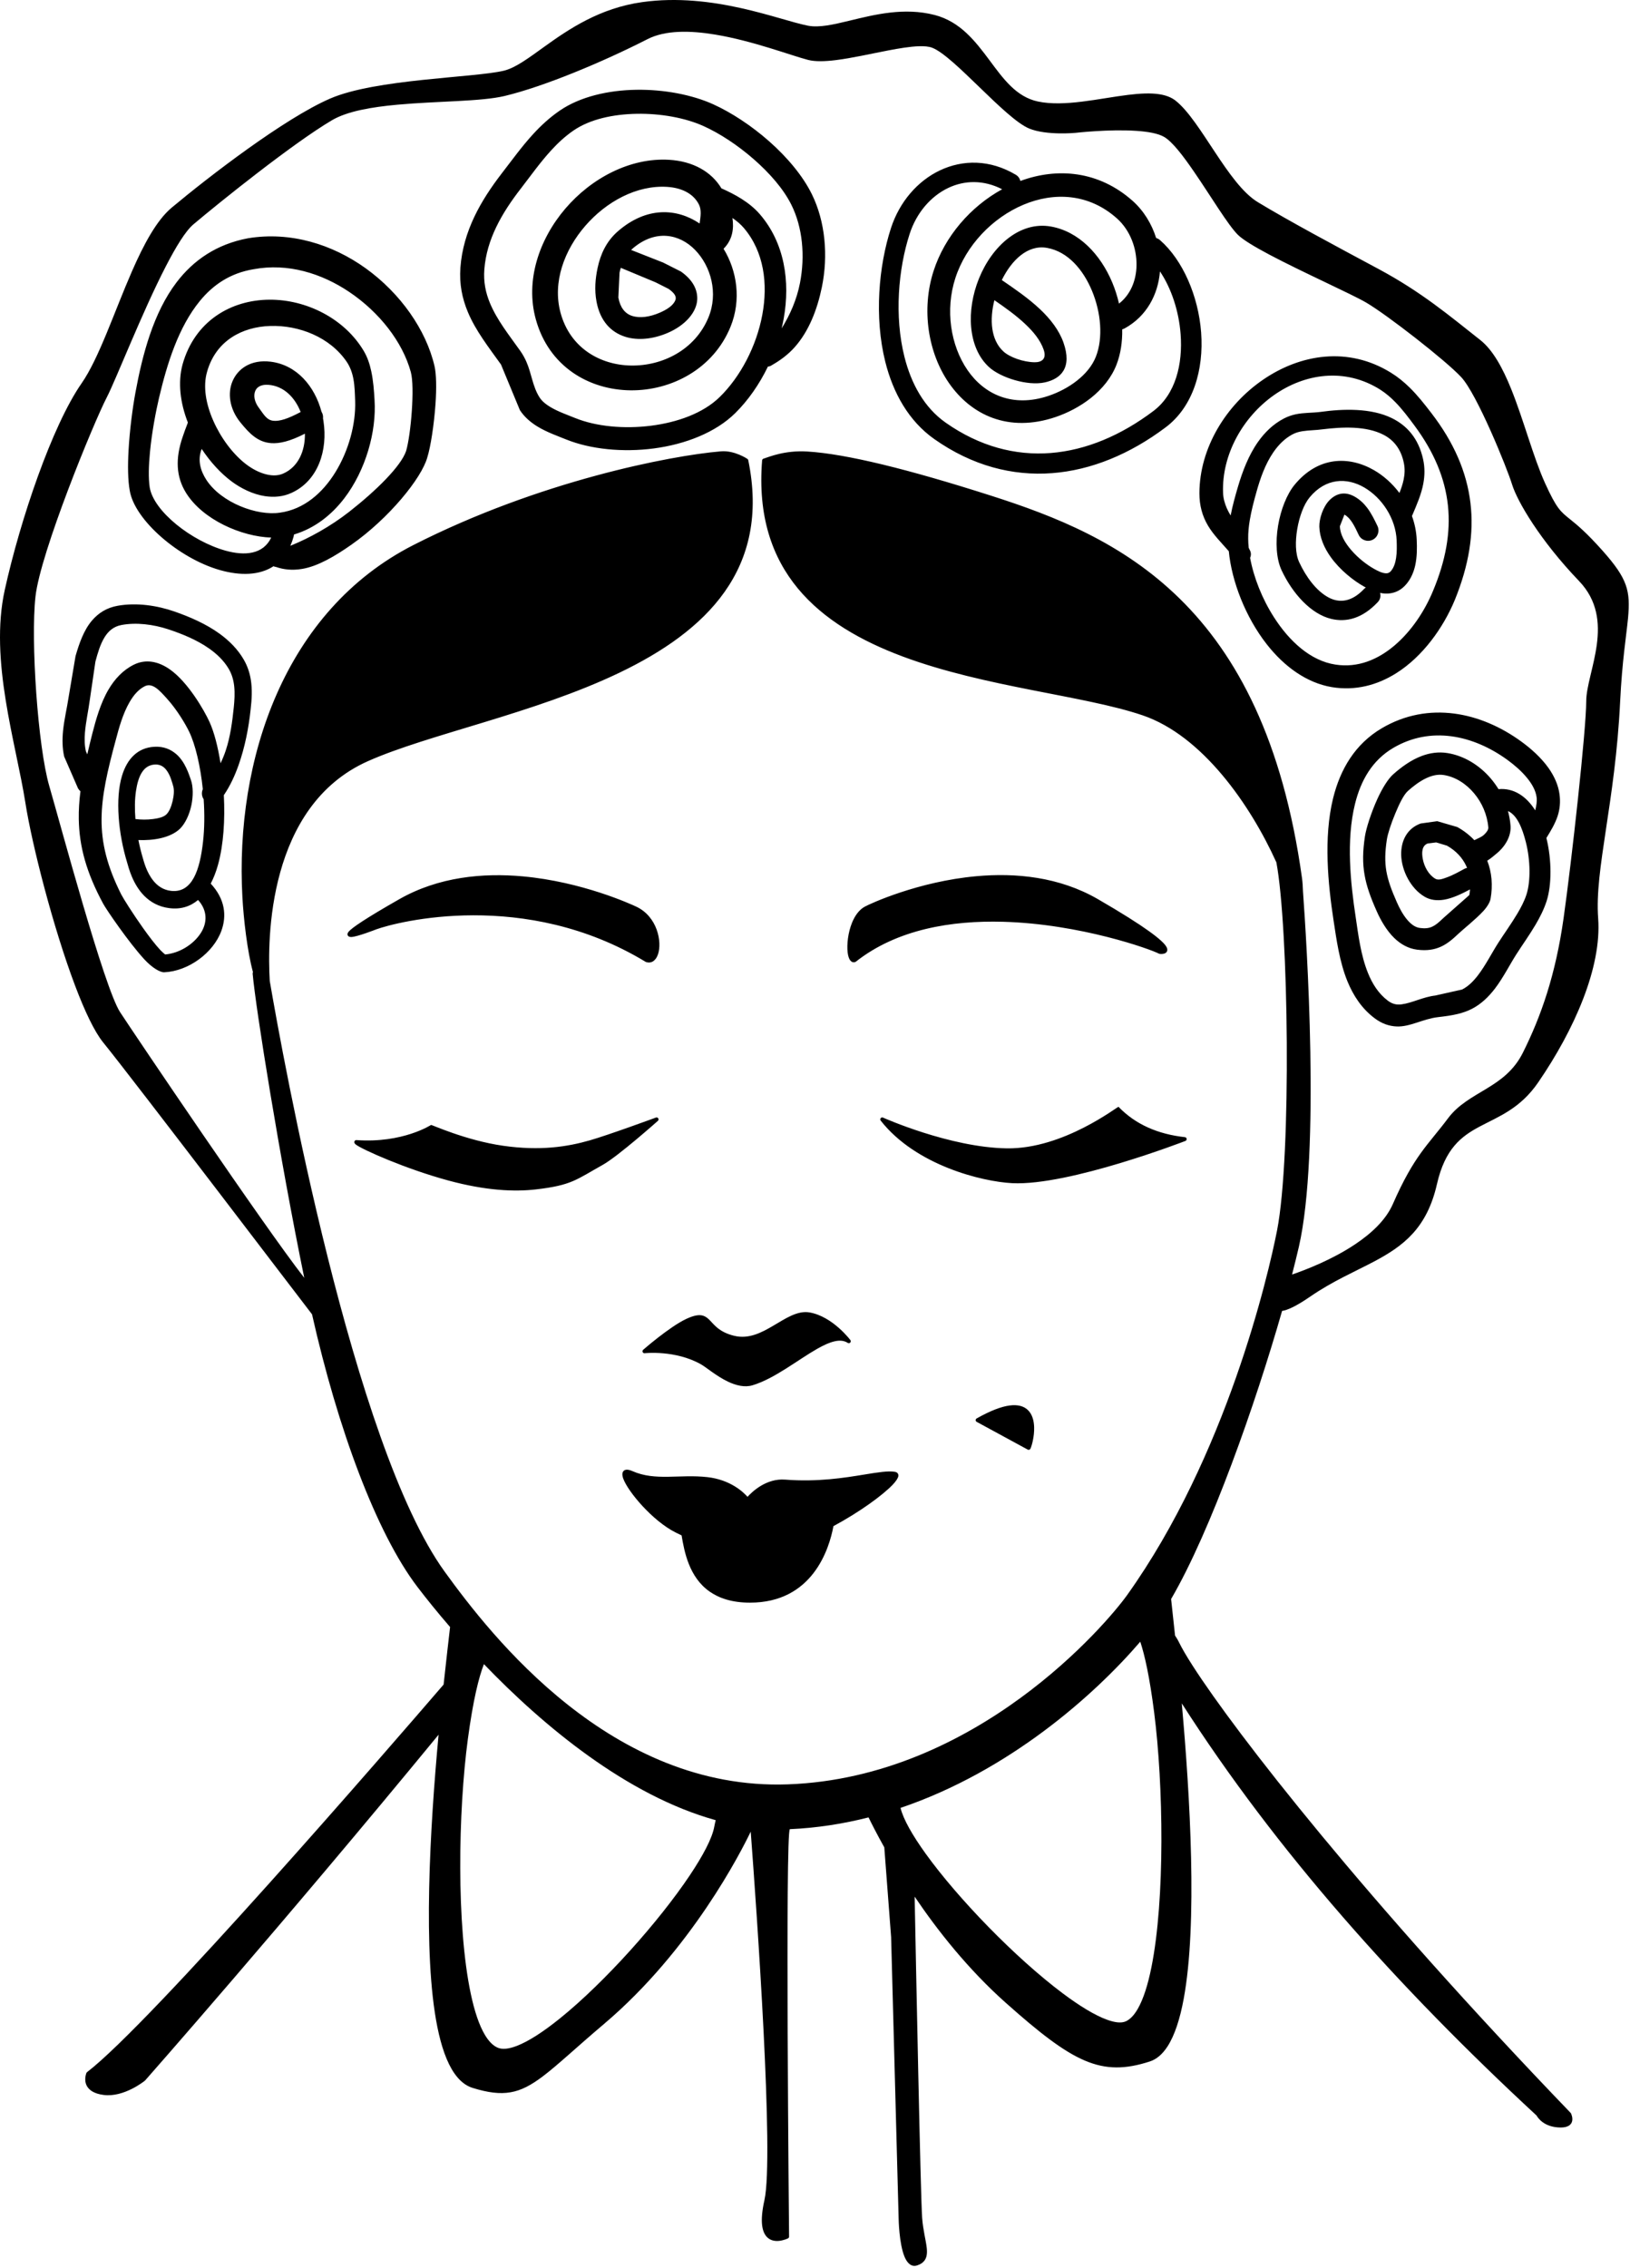 <?xml version="1.0" encoding="UTF-8" standalone="no"?> <svg xmlns="http://www.w3.org/2000/svg" xmlns:xlink="http://www.w3.org/1999/xlink" xmlns:serif="http://www.serif.com/" width="100%" height="100%" viewBox="0 0 417 580" version="1.1" xml:space="preserve" style="fill-rule:evenodd;clip-rule:evenodd;stroke-linejoin:round;stroke-miterlimit:2;"> <g transform="matrix(1,0,0,1,-284.08,-96.028)"> <g id="nevesta" transform="matrix(1,0,0,1,-485.928,-483.953)"> <path d="M849.833,916.068C856.399,945.248 866.27,971.967 876.79,985.772C878.999,988.671 881.818,992.181 885.152,996.038C884.811,999.066 884.193,1004.23 883.494,1010.75C869.878,1026.57 808.612,1097.37 792.28,1109.86C792.213,1109.91 792.16,1109.98 792.126,1110.05C792.126,1110.05 791.374,1111.79 792.212,1113.36C792.748,1114.37 793.937,1115.36 796.5,1115.69C801.759,1116.39 807.066,1112.05 807.066,1112.05C807.087,1112.04 807.106,1112.02 807.124,1112C807.124,1112 842.202,1072.23 882.21,1023.57C880.003,1047.39 878.105,1079.48 881.892,1098.29C882.902,1103.31 884.322,1107.39 886.231,1110.14C887.555,1112.06 889.119,1113.34 890.935,1113.9C894.9,1115.12 897.89,1115.49 900.629,1115.01C903.372,1114.54 905.869,1113.2 908.834,1110.97C912.693,1108.06 917.374,1103.6 924.556,1097.52C946.883,1078.62 959.682,1053.33 962.063,1048.36C963.659,1069.56 968.047,1131.52 965.571,1142.59C964.955,1145.34 964.81,1147.37 964.962,1148.86C965.126,1150.46 965.64,1151.47 966.286,1152.1C967.095,1152.88 968.129,1153.08 969.086,1153.03C970.431,1152.95 971.601,1152.37 971.601,1152.37C971.766,1152.28 971.872,1152.11 971.875,1151.93C971.875,1151.93 970.85,1047.79 972.087,1047.73C979.035,1047.42 985.756,1046.36 992.206,1044.72C993.087,1046.52 994.435,1049.16 996.236,1052.38C996.236,1052.38 997.981,1075.34 997.981,1075.34C997.981,1075.34 999.902,1147.23 999.902,1147.23C999.905,1147.43 1000.01,1153.71 1001.41,1157.06C1002.13,1158.79 1003.22,1159.75 1004.64,1159.28C1005.55,1158.99 1006.15,1158.55 1006.54,1158.01C1007.11,1157.22 1007.24,1156.16 1007.1,1154.85C1006.9,1152.91 1006.16,1150.33 1005.92,1147.16C1005.51,1141.65 1004.31,1080.87 1004,1064.98C1009.88,1073.69 1017.69,1083.56 1027.3,1092.12C1044.56,1107.49 1051.72,1111.16 1064.14,1107.14C1065.9,1106.58 1067.41,1105.26 1068.69,1103.29C1070.52,1100.46 1071.88,1096.26 1072.83,1091.12C1076.39,1071.92 1074.47,1039.32 1072.34,1015.56C1096.54,1053.34 1127.61,1088.12 1163.11,1120.96C1163.39,1121.48 1164.99,1124.01 1169.29,1124.02C1171.06,1124.02 1171.81,1123.38 1172.1,1122.71C1172.55,1121.7 1171.92,1120.42 1171.92,1120.42C1171.9,1120.38 1171.87,1120.34 1171.84,1120.3C1119.27,1065.69 1086.33,1023.35 1075.16,1005.99C1073.5,1003.41 1072.33,1001.39 1071.64,999.961C1071.25,999.138 1070.62,998.23 1070.62,998.23C1070.19,994.157 1069.83,990.941 1069.61,988.879C1079.83,971.373 1091.2,938.961 1098,915.209C1099.39,915.009 1101.66,913.978 1105.17,911.559C1110.93,907.588 1116.56,905.204 1121.5,902.59C1129.06,898.592 1135.05,894.063 1137.62,882.783C1139.68,873.743 1143.79,870.597 1148.51,868.084C1153.39,865.482 1158.9,863.514 1163.53,856.754C1172.76,843.305 1179.8,827.368 1178.86,814.796C1177.92,802.331 1183.23,785.23 1184.49,759.315C1185,748.949 1186.06,742.65 1186.5,738.077C1187.16,731.057 1186.39,728.005 1180.03,720.847C1175.85,716.144 1173.44,714.179 1171.72,712.799C1169.21,710.786 1168.24,710.049 1165.28,703.542C1162.27,696.906 1159.8,687.366 1156.61,679.456C1154.44,674.085 1151.92,669.463 1148.71,666.936C1140.81,660.71 1133.66,654.654 1122.69,648.774C1111.75,642.915 1099.63,636.431 1091.8,631.679C1087.93,629.331 1084.33,624.158 1080.88,618.959C1077.36,613.644 1074.01,608.298 1070.78,605.74C1069.7,604.88 1068.32,604.361 1066.72,604.098C1064.41,603.72 1061.63,603.872 1058.6,604.244C1051.21,605.149 1042.33,607.371 1035.55,605.939C1029.98,604.762 1026.67,600.119 1023.16,595.401C1019.5,590.493 1015.64,585.495 1009.1,583.809C1001.31,581.802 993.771,583.715 987.365,585.261C983.224,586.262 979.573,587.117 976.663,586.543C969.213,585.077 952.388,577.991 934.311,580.522C923.411,582.048 915.514,587.442 909.277,591.917C905.22,594.828 901.891,597.353 898.878,598.067C891.212,599.884 866.107,600.135 854.442,605.198C842.766,610.265 823.483,625.101 813.938,633.074C810.085,636.293 806.79,642.445 803.757,649.379C799.276,659.625 795.348,671.582 790.87,678.018C783.359,688.815 775.213,712.793 771.228,730.825C767.243,748.855 774.097,769.956 776.504,785.28C778.186,795.994 783.615,817.236 789.256,832.129C791.692,838.561 794.177,843.815 796.41,846.558C803.781,855.61 849.753,916.035 849.833,916.068ZM893.811,1005.53C909.017,1021.34 930.389,1039.14 953.106,1045.43C952.97,1045.96 952.84,1046.55 952.718,1047.2C952.167,1050.11 949.873,1054.45 946.514,1059.48C938.588,1071.34 924.722,1086.87 913.28,1096.1C909.113,1099.46 905.275,1101.99 902.167,1103.17C900.22,1103.91 898.583,1104.13 897.364,1103.62C896.136,1103.11 895.06,1101.99 894.099,1100.4C892.584,1097.89 891.382,1094.24 890.443,1089.81C886.749,1072.39 887.207,1043.18 889.71,1024.6C891.06,1014.59 892.516,1008.82 893.811,1005.53L893.811,1005.53ZM1061.72,999.79C1062.86,1003.21 1064.11,1008.79 1065.27,1017.85C1067.65,1036.42 1068.08,1065.64 1064.57,1083.06C1063.68,1087.49 1062.53,1091.15 1061.09,1093.66C1060.18,1095.25 1059.16,1096.36 1058,1096.88C1056.84,1097.38 1055.22,1097.18 1053.26,1096.47C1050.11,1095.34 1046.15,1092.91 1041.82,1089.66C1029.92,1080.74 1015.22,1065.65 1006.83,1054.01C1003.45,1049.31 1001.09,1045.2 1000.39,1042.29C1028.09,1032.9 1049.91,1013.54 1061.72,999.79L1061.72,999.79ZM1100.55,905.903C1101.21,903.335 1101.8,900.947 1102.3,898.782C1107.82,874.662 1104.23,820.113 1103.35,807.958C1103.31,806.675 1103.23,805.459 1103.1,804.554C1098.2,769.255 1086.42,747.403 1071.82,733.072C1057.22,718.74 1039.8,711.929 1023.57,706.743C1002.31,699.947 986.458,696.038 976.534,695.44C970.759,695.092 966.83,696.798 965.326,697.273C965.132,697.335 964.995,697.507 964.978,697.71C962.693,726.124 979.662,739.921 1000.98,747.871C1022.09,755.745 1047.48,757.849 1062.33,762.905C1077.63,768.112 1089.91,785.834 1096.54,800.499C1099.65,816.948 1100.47,875.397 1096.72,894.6C1094.45,906.211 1083.72,952.349 1058.38,987.837C1053.16,995.159 1019.82,1034.55 971.526,1036.27C926.451,1037.88 895.763,998.454 883.763,981.877C860.298,949.459 842.341,850.2 839.019,830.824C838.701,825.551 838.547,814.363 841.697,803.048C844.834,791.779 851.251,780.372 864.109,774.635C879.554,767.745 906.668,762.466 928.496,751.994C950.533,741.422 967.187,725.578 961.43,697.645C961.404,697.518 961.33,697.407 961.223,697.333C961.223,697.333 957.944,695.101 954.444,695.395C941.499,696.482 907.906,703.006 875.812,719.336C842.762,736.152 830.097,774.224 832.017,809.337C832.327,815.006 833.269,823.222 834.719,828.55C834.658,828.7 834.634,828.863 834.649,829.036C835.447,837.967 841.556,876.08 847.845,906.741C837.475,893.46 804.358,844.369 800.725,838.797C796.646,832.541 785.535,791.02 782.61,780.967C779.69,770.931 777.835,743.812 779.082,732.543C780.33,721.268 793.98,688.035 797.311,681.624C799.65,677.121 806.294,659.982 812.412,648.125C814.995,643.119 817.468,639.059 819.487,637.355C826.303,631.598 844.956,616.628 854.896,610.748C858.83,608.421 865.053,607.358 871.731,606.749C881.901,605.821 893.115,605.963 899.11,604.526C909.105,602.131 924.038,595.92 935.666,589.989C940.221,587.666 946.506,587.765 952.863,588.806C962.554,590.392 972.413,594.193 976.765,595.308C978.557,595.766 981.028,595.702 983.832,595.354C987.937,594.845 992.772,593.737 997.187,592.89C1000.1,592.331 1002.82,591.885 1005.02,591.808C1006.43,591.758 1007.61,591.853 1008.48,592.186C1011.3,593.27 1015.93,597.788 1020.62,602.318C1025.41,606.959 1030.27,611.616 1033.33,612.861C1037.77,614.665 1045.1,613.959 1045.1,613.959C1045.1,613.959 1045.11,613.959 1045.11,613.958C1045.11,613.958 1053.76,612.96 1060.77,613.446C1063.7,613.649 1066.33,614.099 1067.88,615.024C1069.97,616.274 1072.68,619.823 1075.46,623.876C1079.74,630.096 1084.15,637.506 1086.69,640.02C1087.97,641.29 1090.98,643.098 1094.72,645.081C1103.31,649.633 1115.78,655.166 1119.53,657.364C1124.86,660.493 1139.75,672.056 1143.81,676.4C1147.87,680.733 1155.55,699.66 1156.85,703.896C1158.18,708.196 1164.01,718.169 1173.95,728.534C1178.77,733.548 1179.24,739.341 1178.52,744.772C1177.78,750.367 1175.81,755.596 1175.81,759.291C1175.8,766.639 1172.07,800.276 1170.02,814.764C1167.98,829.206 1164.29,839.798 1159.61,849.163C1157.31,853.769 1153.87,856.196 1150.38,858.324C1146.76,860.53 1143.09,862.429 1140.47,865.927C1135.29,872.847 1131.85,875.316 1126.32,887.916C1124.52,892 1120.8,895.427 1116.64,898.199C1110.84,902.072 1104.17,904.658 1100.55,905.903L1100.55,905.903ZM944.376,972.604C945.091,976.842 946.304,983.304 951.559,986.978C953.999,988.685 957.31,989.801 961.855,989.806L961.855,989.806C977.87,989.824 982.136,976.107 983.228,970.236C989.931,966.637 995.811,962.333 998.361,959.671C999.266,958.726 999.759,957.94 999.826,957.446C999.867,957.14 999.792,956.895 999.636,956.706C999.499,956.539 999.284,956.404 998.963,956.349C997.228,956.053 994.569,956.483 991.096,957.052C986.026,957.883 979.169,958.989 970.877,958.343C966.035,957.966 962.417,961.445 961.247,962.741C960.163,961.518 956.848,958.367 950.99,957.708C947.439,957.308 944.092,957.576 940.881,957.616C937.762,957.654 934.774,957.477 931.854,956.189C931.23,955.914 930.744,955.801 930.39,955.803C930.042,955.805 929.785,955.91 929.599,956.071C929.403,956.24 929.275,956.481 929.237,956.798C929.199,957.119 929.263,957.547 929.443,958.056C930.613,961.373 936.926,968.897 942.871,971.873C943.396,972.136 943.897,972.379 944.376,972.604ZM1032.93,950.667C1033.05,950.731 1033.18,950.745 1033.31,950.706C1033.44,950.667 1033.55,950.578 1033.61,950.459C1033.92,949.853 1034.65,947.37 1034.57,944.924C1034.52,943.23 1034.07,941.563 1032.91,940.496C1031.94,939.598 1030.47,939.094 1028.26,939.394C1026.2,939.674 1023.47,940.662 1019.87,942.697C1019.71,942.786 1019.61,942.955 1019.61,943.136C1019.61,943.318 1019.71,943.485 1019.87,943.572L1032.93,950.667ZM986.882,923.379C987.085,923.512 987.354,923.481 987.52,923.304C987.687,923.127 987.702,922.857 987.557,922.663C987.557,922.663 983.048,916.632 977.127,915.591C975.596,915.322 974.054,915.696 972.479,916.4C970.985,917.067 969.456,918.03 967.864,918.968C964.825,920.758 961.554,922.478 957.815,921.563C954.085,920.649 952.806,918.853 951.663,917.664C951.127,917.107 950.611,916.674 949.957,916.451C949.007,916.128 947.731,916.24 945.583,917.244C941.276,919.258 934.545,925.148 934.545,925.148C934.381,925.292 934.329,925.526 934.417,925.726C934.505,925.926 934.713,926.045 934.93,926.021C934.93,926.021 942.789,925.136 949.381,928.885C950.635,929.598 953.284,931.879 956.23,933.284C958.302,934.272 960.518,934.821 962.528,934.218C968.157,932.529 974.093,927.719 979.085,924.886C980.691,923.975 982.193,923.272 983.553,922.97C984.81,922.691 985.935,922.758 986.882,923.379ZM938.315,866.6C938.494,866.44 938.535,866.175 938.411,865.969C938.288,865.763 938.035,865.674 937.81,865.757C937.81,865.757 925.717,870.209 920.878,871.593C915.203,873.216 908.27,874.339 898.71,872.969C889.137,871.598 880.425,867.553 880.279,867.649C880.279,867.649 873.051,872.368 861.192,871.521C861.036,871.51 860.884,871.572 860.781,871.689C860.678,871.805 860.63,871.945 860.649,872.112C860.662,872.225 860.767,872.47 861.097,872.71C862.859,873.997 873.726,878.871 884.655,881.842C894.33,884.472 901.649,884.764 907.108,884.133C916.257,883.077 917.379,881.67 924.241,877.834C928.129,875.66 938.315,866.6 938.315,866.6ZM995.91,865.77C995.7,865.676 995.454,865.737 995.312,865.918C995.17,866.1 995.171,866.354 995.312,866.535C1004.29,877.996 1021.27,882.152 1028.97,882.536C1043.51,883.261 1073.27,871.737 1073.27,871.737C1073.49,871.654 1073.62,871.435 1073.59,871.206C1073.56,870.978 1073.38,870.799 1073.15,870.774C1066.27,870.01 1060.53,867.549 1056.16,863.018C1055.98,862.832 1042.13,873.838 1027.6,873.632C1013,873.425 995.91,865.77 995.91,865.77ZM1165.62,794.264C1166.7,792.516 1167.84,790.653 1168.5,788.641C1169.08,786.86 1169.23,784.985 1168.98,783.125C1168.67,780.743 1167.64,778.471 1166.19,776.41C1164.27,773.695 1161.6,771.343 1159.17,769.585C1153.96,765.8 1148.06,763.234 1142.02,762.451C1135.82,761.647 1129.47,762.693 1123.51,766.203C1116.67,770.23 1112.88,776.697 1111.05,784.112C1108.56,794.236 1109.77,806.162 1111.15,815.225C1111.91,820.23 1112.69,825.945 1114.72,830.918C1116.23,834.6 1118.4,837.888 1121.63,840.331C1123.58,841.806 1125.45,842.379 1127.3,842.462C1130.7,842.617 1134.02,840.54 1137.84,840.088C1139.52,839.89 1141.28,839.678 1142.97,839.263C1144.24,838.951 1145.47,838.527 1146.61,837.935C1148.93,836.734 1150.83,834.899 1152.47,832.76C1154.55,830.024 1156.18,826.777 1157.88,824.095C1159.42,821.678 1161.28,819.093 1162.85,816.432C1164.01,814.467 1165.01,812.458 1165.66,810.446C1167,806.318 1167.01,799.89 1165.62,794.264ZM1153.37,781.78L1153.38,781.779C1157.26,781.431 1160.48,783.588 1162.76,787.195L1162.8,787.04C1163.04,785.995 1163.25,784.95 1163.12,783.884C1162.88,782.039 1161.86,780.343 1160.6,778.821C1159.15,777.062 1157.35,775.543 1155.71,774.346C1151.32,771.143 1146.36,768.927 1141.26,768.256C1136.31,767.605 1131.23,768.426 1126.46,771.224C1121.02,774.41 1118.13,779.621 1116.67,785.504C1114.33,794.892 1115.54,805.959 1116.81,814.371C1117.49,818.962 1118.12,824.219 1119.97,828.786C1121.08,831.531 1122.63,834.024 1125.03,835.852C1126.25,836.78 1127.39,836.965 1128.54,836.814C1131.31,836.451 1134.07,834.913 1137.2,834.555L1144.07,833.01C1145.68,832.187 1146.95,830.879 1148.09,829.406C1150.08,826.806 1151.63,823.704 1153.26,821.153C1154.77,818.788 1156.61,816.261 1158.16,813.656C1159.12,812.049 1159.97,810.415 1160.51,808.768C1161.62,805.348 1161.54,799.99 1160.37,795.339C1159.47,791.789 1158.14,788.421 1155.79,787.383C1156.11,788.576 1156.34,789.806 1156.44,791.06C1156.66,793.588 1155.29,796.191 1153.06,798.087C1152.28,798.752 1151.4,799.512 1150.49,800.077C1151.65,803.041 1151.95,806.378 1151.33,809.848C1151.2,810.577 1150.6,811.747 1149.48,812.963C1147.63,814.988 1144.17,817.735 1143.1,818.765C1141.58,820.217 1140.21,821.357 1138.61,822.074C1136.97,822.813 1135.08,823.151 1132.55,822.83C1130.31,822.545 1128.37,821.449 1126.74,819.887C1124.73,817.951 1123.21,815.263 1122.19,812.953C1120.62,809.427 1119.61,806.604 1119.11,803.745C1118.58,800.758 1118.61,797.725 1119.2,793.828C1119.52,791.754 1120.81,787.71 1122.41,784.217C1123.65,781.516 1125.12,779.158 1126.39,778.021C1128.51,776.124 1131.03,774.293 1133.77,773.276C1135.84,772.509 1138.03,772.192 1140.29,772.55C1144.56,773.228 1148.56,775.67 1151.52,779.206C1152.19,780.011 1152.81,780.872 1153.37,781.78ZM790.586,782.326C790.275,784.785 790.122,787.144 790.163,789.471C790.287,796.393 792.056,803.045 796.426,811.115C797.232,812.599 802.916,820.934 806.92,825.288C809.012,827.563 811.06,828.663 812.028,828.606C818.22,828.333 824.579,823.651 826.637,818.025C828.041,814.188 827.612,809.899 823.916,805.935C824.662,804.523 825.281,802.91 825.776,801.139C827.206,796.02 827.595,789.555 827.271,783.318C828.887,780.943 830.087,778.33 831.053,775.599C832.676,771.011 833.632,766.084 834.132,761.35C834.429,758.804 834.57,756.251 834.172,753.788C833.887,752.023 833.324,750.306 832.37,748.657C830.845,746.02 828.684,743.844 826.191,742.036C822.685,739.495 818.504,737.701 814.621,736.348C812.408,735.578 809.993,735.004 807.549,734.722C805.043,734.432 802.507,734.46 800.117,734.885C797.238,735.395 795.146,736.79 793.545,738.657C791.442,741.11 790.274,744.502 789.333,747.747L787.561,758.257C787.146,761.032 786.43,763.946 786.14,766.848C785.919,769.064 785.945,771.273 786.421,773.428L789.954,781.547C790.123,781.85 790.339,782.111 790.586,782.326ZM935.179,825.94C935.213,825.961 935.249,825.977 935.286,825.989C936.695,826.44 937.803,825.608 938.347,823.999C939.428,820.801 938.157,814.352 932.795,811.833C931.397,811.176 918.926,805.461 903.751,804.081C893.599,803.158 882.242,804.178 872.167,809.915C863.325,814.951 859.902,817.33 859.168,818.266C858.795,818.743 858.891,819.1 859.045,819.296C859.171,819.457 859.462,819.608 859.916,819.586C861.464,819.514 866.102,817.698 866.266,817.633C871.549,815.71 904.264,807.205 935.179,825.94ZM988.794,825.988C988.85,825.97 988.903,825.942 988.949,825.905C999.487,817.602 1013.44,815.332 1026.6,815.693C1046.4,816.236 1064.44,822.739 1066.49,823.848C1066.65,823.936 1067.27,823.983 1067.76,823.857C1068.06,823.78 1068.32,823.628 1068.47,823.41C1068.67,823.12 1068.77,822.648 1068.31,821.939C1067.35,820.434 1063.31,817.101 1050.9,809.917C1040.99,804.178 1029.8,803.136 1019.8,804.042C1004.83,805.397 992.541,811.108 991.207,811.848C989.783,812.638 988.717,814.142 987.995,815.9C986.948,818.45 986.62,821.526 986.858,823.537C986.972,824.499 987.23,825.233 987.565,825.619C987.904,826.011 988.32,826.143 988.794,825.988ZM821.893,781.788C821.281,775.842 819.984,770.353 818.386,767.063C817.489,765.206 815.354,761.551 812.755,758.672C810.899,756.615 809.032,754.436 807.015,755.476C805.333,756.343 804.137,757.834 803.163,759.51C801.418,762.515 800.431,766.161 799.637,769.16C797.487,777.08 796.028,783.358 795.991,789.437C795.953,795.558 797.377,801.465 801.027,808.711C801.503,809.66 803.963,813.583 806.617,817.312C808.138,819.449 809.714,821.528 811.028,822.93C811.433,823.362 811.998,823.846 812.25,824.054C815.83,823.755 819.511,821.528 821.418,818.505C823.023,815.96 823.139,812.83 820.679,810.121C818.684,811.798 816.226,812.583 813.294,812.202C810.604,811.861 808.548,810.677 806.988,809.139C803.967,806.162 802.903,801.818 802.573,800.685C800.256,793.117 799.455,784.167 801.225,778.339C802.56,773.944 805.297,771.172 809.501,770.941C811.913,770.807 813.716,771.63 815.099,772.822C817.367,774.778 818.343,777.988 818.841,779.404C819.436,781.097 819.458,783.551 818.967,785.9C818.462,788.315 817.381,790.572 816.094,791.858C814.938,793.013 813.172,793.842 811.148,794.313C809.323,794.739 807.275,794.873 805.417,794.796C805.73,796.389 806.12,797.965 806.571,799.481C806.812,800.255 807.455,802.981 809.23,805.19C810.262,806.475 811.725,807.571 813.812,807.797C819.236,808.366 821.141,802.355 821.944,795.267C822.335,791.82 822.361,788.053 822.112,784.363C821.599,783.603 821.517,782.623 821.893,781.788ZM1147.18,794.829C1148.08,794.373 1149.17,794.007 1149.88,793.231C1150.36,792.715 1150.81,792.166 1150.76,791.545C1150.48,788.279 1149.13,785.239 1147.14,782.862C1145.09,780.407 1142.36,778.644 1139.39,778.171C1137.78,777.914 1136.24,778.326 1134.8,779.013C1133.1,779.829 1131.54,781.038 1130.18,782.252C1129.1,783.223 1127.98,785.553 1126.99,787.929C1125.9,790.511 1125.03,793.196 1124.8,794.685C1124.32,797.863 1124.26,800.335 1124.68,802.771C1125.11,805.226 1126.01,807.639 1127.35,810.668C1127.99,812.124 1128.85,813.8 1130,815.163C1130.89,816.207 1131.93,817.104 1133.27,817.279C1134.55,817.446 1135.5,817.351 1136.33,816.982C1137.39,816.511 1138.25,815.695 1139.26,814.738L1145.9,808.865C1145.99,808.378 1146.05,807.895 1146.08,807.416C1144.13,808.47 1141.65,809.686 1139.4,810.051C1137.6,810.344 1135.91,810.129 1134.51,809.315C1130.94,807.249 1128.56,802.629 1128.47,798.558C1128.4,794.928 1130.02,791.804 1133.45,790.563L1137.69,789.974L1142.83,791.469C1144.52,792.411 1145.97,793.545 1147.18,794.829ZM1145.32,801.917L1145.16,801.523C1144.19,799.368 1142.51,797.541 1140.17,796.225L1137.43,795.4L1135.28,795.664C1133.75,796.212 1133.68,797.998 1134,799.662C1134.38,801.648 1135.51,803.698 1137.2,804.687C1138.01,805.158 1139.07,804.732 1140.14,804.347C1141.77,803.76 1143.37,802.848 1144.59,802.185C1144.82,802.057 1145.07,801.968 1145.32,801.917ZM804.655,789.428L804.656,789.428C806.037,789.599 807.665,789.63 809.185,789.422C810.53,789.238 811.815,788.957 812.569,788.241C813.318,787.528 813.842,786.199 814.164,784.833C814.493,783.431 814.634,781.961 814.302,780.936C814.021,780.068 813.624,778.208 812.506,776.806C811.896,776.04 811.02,775.434 809.707,775.48C806.618,775.59 805.343,778.545 804.791,782.272C804.47,784.443 804.444,786.89 804.655,789.428ZM826.427,775.156C826.931,774.127 827.367,773.061 827.735,771.965C828.938,768.381 829.436,764.539 829.815,760.88C829.998,759.08 830.109,757.278 829.928,755.523C829.764,753.94 829.348,752.398 828.479,750.946C827.243,748.881 825.489,747.208 823.498,745.809C820.332,743.584 816.559,742.065 813.071,740.908C811.175,740.279 809.108,739.819 807.021,739.609C804.998,739.406 802.954,739.445 801.033,739.816C799.011,740.21 797.718,741.401 796.787,742.894C795.637,744.738 794.999,747.011 794.414,749.171L792.972,759.016C792.618,761.71 791.965,764.541 791.735,767.356C791.603,768.972 791.622,770.582 791.996,772.145L792.34,772.876C792.728,771.184 793.157,769.426 793.621,767.586C794.527,764.086 795.695,759.839 797.742,756.347C799.34,753.621 801.459,751.344 804.22,749.966C807.266,748.446 810.511,749.059 813.532,751.208C818.122,754.473 822.222,761.557 823.616,764.611C824.775,767.174 825.757,770.905 826.427,775.156ZM1084.37,720.935C1085.12,728.677 1088.65,737.797 1094.08,744.73C1098.54,750.429 1104.29,754.611 1110.74,755.693C1116.79,756.684 1122.35,755.174 1127.16,752.158C1133.96,747.896 1139.23,740.545 1142.2,733.379C1145.78,724.576 1147.13,716.408 1146.19,708.599C1145.24,700.669 1141.95,693.094 1136.19,685.609C1134.43,683.321 1132.65,681.058 1130.61,679.06C1129.17,677.653 1127.61,676.372 1125.86,675.294C1114.9,668.505 1102.67,670.535 1093.12,677.085C1083.67,683.555 1076.89,694.492 1076.85,706.1C1076.84,709.2 1077.59,711.947 1079.03,714.37C1080.44,716.762 1082.48,718.765 1084.37,720.935ZM1128.02,706.041C1128.47,704.93 1128.85,703.812 1129.09,702.664C1129.37,701.307 1129.46,699.907 1129.16,698.418C1128.43,694.75 1126.5,692.469 1123.93,691.15C1119.47,688.863 1113.42,689.143 1108.37,689.764C1106.59,690.01 1104.88,689.986 1103.21,690.251C1102.34,690.388 1101.48,690.617 1100.63,691.074C1098.61,692.164 1097.03,693.791 1095.75,695.661C1093.67,698.697 1092.39,702.382 1091.45,705.771C1090.79,708.119 1090.14,710.567 1089.73,713.034C1089.47,714.598 1089.31,716.17 1089.33,717.726C1089.33,718.482 1089.38,719.261 1089.46,720.056L1089.69,720.552C1090.1,721.203 1090.12,721.982 1089.82,722.63C1090.74,727.635 1092.88,733.074 1095.92,737.815C1099.84,743.94 1105.27,748.962 1111.66,749.929C1117.4,750.819 1122.5,748.634 1126.68,745.114C1131.1,741.39 1134.52,736.168 1136.62,731.075C1139.86,723.338 1141.16,716.155 1140.43,709.252C1139.68,702.246 1136.86,695.54 1131.9,688.85C1130.33,686.728 1128.75,684.62 1126.92,682.759C1125.78,681.6 1124.54,680.534 1123.14,679.636C1114.07,673.902 1103.76,675.487 1095.88,681.054C1087.98,686.64 1082.55,696.194 1082.9,706.002C1082.95,707.484 1083.36,708.789 1083.89,710.019C1084.17,710.635 1084.49,711.222 1084.84,711.799C1085.32,709.287 1086.02,706.801 1086.72,704.413C1087.86,700.557 1089.43,696.391 1091.86,692.958C1093.6,690.497 1095.76,688.4 1098.48,686.992C1099.49,686.468 1100.5,686.131 1101.52,685.916C1103.56,685.488 1105.62,685.585 1107.79,685.319C1113.71,684.495 1120.78,684.311 1126.06,686.894C1129.89,688.764 1132.87,692.002 1134.07,697.381C1134.56,699.571 1134.5,701.641 1134.13,703.655C1133.62,706.382 1132.48,708.997 1131.34,711.681C1131.3,711.763 1131.26,711.843 1131.22,711.919C1131.92,713.853 1132.35,715.89 1132.44,717.963C1132.54,720.05 1132.54,722.396 1132.06,724.56C1131.68,726.259 1131.01,727.85 1129.92,729.195C1128.57,730.877 1126.98,731.589 1125.33,731.746C1124.6,731.817 1123.83,731.755 1123.07,731.594C1123.3,732.39 1123.11,733.285 1122.5,733.933C1118.5,738.205 1114.36,739.146 1110.59,738.245C1105.39,737.004 1100.67,731.763 1097.88,725.823C1096.51,722.907 1096.28,718.613 1096.97,714.437C1097.65,710.321 1099.23,706.353 1101.18,703.974C1107.21,696.639 1115.1,696.526 1121.52,700.213C1123.98,701.632 1126.22,703.646 1128.02,706.041ZM1119.43,730.218L1119.11,730.052C1116.22,728.464 1112.81,725.715 1110.49,722.493C1108.73,720.055 1107.6,717.344 1107.53,714.652C1107.48,712.661 1108.46,709.563 1110.15,707.866C1111.81,706.207 1113.98,705.528 1116.54,706.962C1117.82,707.679 1118.87,708.661 1119.74,709.797C1120.83,711.219 1121.64,712.898 1122.4,714.48C1123.03,715.803 1122.47,717.39 1121.14,718.02C1119.82,718.651 1118.23,718.088 1117.6,716.764C1117.09,715.69 1116.57,714.55 1115.9,713.53C1115.38,712.753 1114.78,712.039 1113.95,711.573L1112.79,714.533C1112.83,716.677 1114.09,718.775 1115.67,720.62C1117.44,722.683 1119.67,724.419 1121.62,725.496C1122.53,726.002 1123.51,726.5 1124.48,726.582C1124.99,726.626 1125.48,726.46 1125.9,725.947C1126.65,725.016 1126.99,723.846 1127.17,722.641C1127.4,721.147 1127.36,719.59 1127.31,718.181C1127.08,712.54 1123.54,707.253 1118.98,704.611C1114.59,702.073 1109.19,702.156 1105.05,707.165C1103.54,708.993 1102.42,712.091 1101.88,715.262C1101.36,718.36 1101.36,721.56 1102.37,723.727C1104.12,727.493 1106.72,731.035 1109.83,732.732C1112.63,734.259 1115.81,733.941 1118.96,730.601C1119.11,730.45 1119.26,730.322 1119.43,730.218ZM839.981,724.777C840.174,724.877 840.388,724.938 840.615,724.96C842.56,725.633 844.739,725.883 847.262,725.468C851.295,724.806 855.675,722.232 859.891,719.28C869.481,712.563 877.865,702.278 879.328,696.937C880.192,694.194 881.054,688.484 881.421,683.27C881.698,679.319 881.647,675.642 881.166,673.592C879.019,664.34 872.449,654.972 863.549,648.58C854.994,642.435 844.314,639.138 833.507,640.9C825.427,642.406 819.493,646.52 815.179,652.179C809.263,659.94 806.448,670.614 804.647,680.417C803.96,684.128 803.186,689.834 802.892,695.202C802.68,699.072 802.706,702.77 803.21,705.487C804.467,712.956 815.75,722.769 826.272,725.76C831.454,727.233 836.361,727.137 839.981,724.777ZM845.221,716.66C845.208,716.824 845.18,716.989 845.136,717.153C844.899,718.019 844.614,718.821 844.286,719.559L844.627,719.407C849.021,717.609 854.461,714.68 859.388,710.818C866.291,705.405 872.609,699.173 873.906,695.294C874.524,693.177 875.085,689.113 875.362,685.052C875.632,681.09 875.649,677.129 875.107,675.123C872.99,667.38 867.031,659.794 859.345,654.629C852.26,649.869 843.617,647.192 834.895,648.826C828.889,649.811 824.507,652.841 821.163,656.914C815.638,663.645 812.743,673.031 810.699,681.687C809.881,685.171 808.854,690.538 808.37,695.613C808.047,698.994 807.947,702.235 808.309,704.63C809.341,710.764 819.024,718.361 827.676,720.784C832.593,722.161 837.327,721.791 839.39,717.449C831.84,717.215 821.866,712.908 817.578,705.979C815.063,701.916 814.822,697.245 816.743,691.684C817.113,690.614 817.481,689.53 817.963,688.339L818.063,688.012C816.121,683.049 815.466,677.791 816.708,673.181C819.816,662.077 829.08,656.674 838.963,656.616C848.334,656.56 858.12,661.393 863.08,669.75C864.014,671.324 864.593,673.078 864.983,674.904C865.504,677.34 865.697,679.905 865.827,682.255C866.349,690.339 863.585,700.214 858.091,707.401C854.756,711.764 850.412,715.113 845.221,716.66ZM821.604,694.779C820.469,697.669 821.337,700.435 822.791,702.675C826.617,708.57 835.858,711.963 841.599,711.08C847.733,710.253 852.522,706.057 855.789,700.771C859.255,695.161 861.064,688.32 860.866,682.5C860.797,680.741 860.77,678.835 860.439,676.992C860.151,675.384 859.611,673.841 858.719,672.52C854.413,666.176 846.484,663.095 839.093,663.338C832.026,663.57 825.285,667.038 823.007,674.967C821.848,678.859 822.731,683.404 824.579,687.587C826.514,691.967 829.513,695.982 832.743,698.525C834.132,699.619 835.844,700.629 837.66,701.158C839.228,701.614 840.875,701.753 842.39,701.11C846.376,699.396 848.088,695.184 848.01,690.878C844.161,692.865 841.442,693.45 839.381,693.298C836.014,693.05 833.903,690.953 831.491,687.978C828.678,684.51 828.219,680.489 829.476,677.503C830.843,674.255 834.199,671.851 839.261,672.475C845.949,673.307 850.535,678.779 852.26,685.277L852.291,685.324C852.598,685.841 852.709,686.421 852.644,686.975L852.76,687.657C853.9,695.072 851.427,702.922 844.561,706.03C842.405,707.017 840.075,707.203 837.773,706.852C834.672,706.38 831.627,704.853 829.251,703.085C826.484,701.023 823.809,698.115 821.604,694.779ZM1065.78,640.839C1064.64,637.22 1062.6,633.874 1059.77,631.35C1051.11,623.649 1040.5,622.765 1031.04,626.258C1030.9,625.622 1030.5,625.044 1029.9,624.684C1023.25,620.722 1016.31,620.79 1010.48,623.544C1004.79,626.233 1000.15,631.545 997.952,638.283C994.788,647.99 993.647,661.116 996.48,672.463C998.491,680.513 1002.5,687.662 1009.03,692.262C1018.73,699.088 1029.02,701.744 1039.18,700.971C1049.19,700.21 1059.11,696.102 1068.22,689.255C1075.28,683.953 1078,674.49 1077.29,664.988C1076.59,655.704 1072.61,646.485 1066.77,641.383C1066.47,641.124 1066.13,640.943 1065.78,640.839ZM1026.39,628.378C1021.63,625.929 1016.75,626.064 1012.61,628.031C1008.08,630.181 1004.44,634.46 1002.71,639.828C999.817,648.751 998.768,660.812 1001.39,671.231C1003.11,678.061 1006.41,684.191 1011.97,688.085C1020.61,694.139 1029.75,696.528 1038.79,695.824C1047.87,695.116 1056.82,691.311 1065.08,685.084C1070.77,680.798 1072.63,673.049 1072.04,665.389C1071.59,659.578 1069.71,653.761 1066.76,649.386C1066.28,655.316 1063.35,660.844 1057.77,663.931C1057.55,664.051 1057.33,664.141 1057.1,664.2C1057.16,667.434 1056.69,670.544 1055.64,673.237C1054.35,676.572 1051.98,679.446 1049.1,681.742C1046.35,683.926 1043.14,685.582 1040.04,686.631C1027.98,690.703 1018.43,686.092 1012.77,677.92C1007.43,670.204 1005.67,659.157 1008.83,649.31C1011.69,640.412 1018.34,632.783 1026.39,628.378ZM966.468,673.717C966.826,673.699 967.182,673.577 967.492,673.347C969.635,672.125 971.613,670.661 973.282,668.794C976.954,664.686 979.085,659.116 980.255,653.458C981.939,645.322 981.122,636.617 977.721,629.679C975.415,624.974 971.418,620.214 966.791,616.126C962.237,612.103 957.078,608.735 952.446,606.639C947.072,604.212 939.901,602.835 932.815,602.939C925.526,603.045 918.352,604.742 913.214,608.26C910.648,610.017 908.425,612.068 906.388,614.288C903.496,617.439 900.988,620.938 898.343,624.354C895.661,627.841 893.223,631.493 891.367,635.396C889.446,639.436 888.141,643.741 887.794,648.404C887.481,652.625 888.259,656.322 889.685,659.745C891.678,664.527 894.992,668.751 898.179,673.198L903.003,684.846C904.153,686.618 905.771,688.009 907.629,689.124C909.924,690.502 912.596,691.45 914.889,692.373C921.06,694.859 929.325,695.705 937.289,694.654C945.367,693.587 953.1,690.567 958.125,685.602C961.392,682.373 964.264,678.27 966.468,673.717ZM954.569,628.144C956.313,628.92 958.081,629.8 959.718,630.836C961.496,631.961 963.119,633.273 964.438,634.809C970.694,642.1 972.207,651.907 970.503,661.441C970.353,662.284 970.177,663.123 969.969,663.957C972.15,660.464 973.854,656.539 974.668,652.338C976.001,645.461 975.357,638.123 972.438,632.298C970.401,628.234 966.841,624.187 962.805,620.666C958.705,617.089 954.097,614.061 949.943,612.199C945.28,610.107 939.053,608.976 932.912,609.081C926.9,609.183 920.947,610.449 916.716,613.361C914.551,614.852 912.684,616.6 910.967,618.48C908.197,621.511 905.808,624.881 903.277,628.165C900.852,631.292 898.632,634.56 896.949,638.064C895.337,641.419 894.218,644.992 893.915,648.87C893.667,652.047 894.256,654.829 895.32,657.41C897.123,661.785 900.199,665.615 903.095,669.69C903.721,670.57 904.226,671.489 904.648,672.432C906.001,675.459 906.249,678.82 908.035,681.596C908.689,682.612 909.652,683.368 910.712,684.01C912.732,685.234 915.101,686.044 917.121,686.866C922.461,689.043 929.63,689.724 936.538,688.848C943.315,687.989 949.878,685.656 954.116,681.52C959.427,676.337 963.538,668.52 965.033,660.446C966.494,652.556 965.475,644.384 960.33,638.311C959.497,637.328 958.485,636.478 957.385,635.725C957.795,638.434 957.412,641.246 955.199,643.508L955.112,643.59C958.558,649.213 959.702,656.653 956.902,663.53C952.521,674.288 941.802,679.903 931.327,679.793C920.706,679.681 910.415,673.74 907.077,661.616C904.374,651.798 907.864,641.266 914.612,633.357C921.35,625.458 931.289,620.282 941.122,620.841C947.345,621.194 952.041,623.935 954.569,628.144ZM846.922,685.34C845.481,681.65 842.634,678.681 838.675,678.389C836.962,678.261 835.765,678.844 835.31,679.941C834.794,681.184 835.127,682.789 836.24,684.272C837.434,685.863 838.169,687.385 839.912,687.58C841.541,687.762 843.671,687.067 846.922,685.34ZM1056.28,657.616C1059.29,655.275 1060.69,651.625 1060.76,647.884C1060.85,643.451 1059.11,638.839 1055.76,635.842C1048.57,629.41 1039.64,629.055 1031.86,632.321C1023.92,635.656 1017.14,642.693 1014.41,651.109C1011.79,659.193 1013.16,668.281 1017.53,674.633C1021.8,680.843 1029.07,684.282 1038.22,681.219C1040.73,680.377 1043.34,679.052 1045.56,677.29C1047.66,675.633 1049.42,673.594 1050.37,671.181C1052.25,666.374 1051.68,659.906 1049.38,654.367C1047.13,648.948 1043.2,644.312 1037.86,643.367C1032.9,642.487 1028.79,646.529 1026.3,651.596C1029.4,653.72 1033.05,656.192 1036.07,659.047C1038.77,661.589 1040.96,664.443 1042.07,667.575C1044.34,674.007 1041.44,676.853 1037.32,677.763C1032.88,678.743 1025.96,676.549 1023.01,673.839C1017.57,668.845 1017.18,659.305 1020.44,651.24C1023.81,642.881 1030.91,636.521 1038.82,637.9C1045.95,639.141 1051.52,644.982 1054.55,652.208C1055.28,653.953 1055.86,655.773 1056.28,657.616ZM948.993,637.134C949.249,635.269 949.517,633.666 948.8,632.253C947.431,629.556 944.512,628.014 940.703,627.77C932.915,627.27 925.112,631.532 919.726,637.752C914.366,643.943 911.321,652.153 913.394,659.901C915.812,668.941 923.514,673.315 931.417,673.455C939.469,673.598 947.804,669.444 951.232,661.198C953.828,654.954 951.885,648.043 947.812,643.871C943.839,639.803 937.719,638.552 931.91,643.489C931.754,643.621 931.605,643.757 931.464,643.897L939.663,647.125L944.224,649.427C947.465,651.719 948.49,654.289 948.376,656.587C948.214,659.873 945.27,663.187 940.883,665.085C937.157,666.697 933.194,667.131 929.956,666.098C926.421,664.971 923.562,662.209 922.609,657.09C922.334,655.614 922.256,654.146 922.324,652.684C922.39,651.284 922.594,649.888 922.89,648.493C923.272,646.697 923.838,645.012 924.65,643.467C925.508,641.837 926.642,640.364 928.133,639.078C935.452,632.765 943.149,633.204 948.993,637.134ZM1024.4,656.743C1023.14,661.719 1023.49,666.883 1026.69,669.84C1028.34,671.356 1031.83,672.579 1034.67,672.616C1036.48,672.64 1037.85,671.802 1036.99,669.355C1036.16,666.98 1034.43,664.866 1032.39,662.934C1029.94,660.602 1027.03,658.551 1024.4,656.743ZM928.828,648.469C928.7,648.871 928.595,649.285 928.502,649.706L928.203,656.07C928.662,658.642 929.913,660.173 931.683,660.751C933.76,661.43 936.293,661.001 938.697,659.981C940.578,659.184 942.192,658.141 942.765,656.8C943.186,655.815 942.511,654.9 941.064,653.861L937.741,652.184L928.828,648.469Z"></path> </g> </g> </svg> 